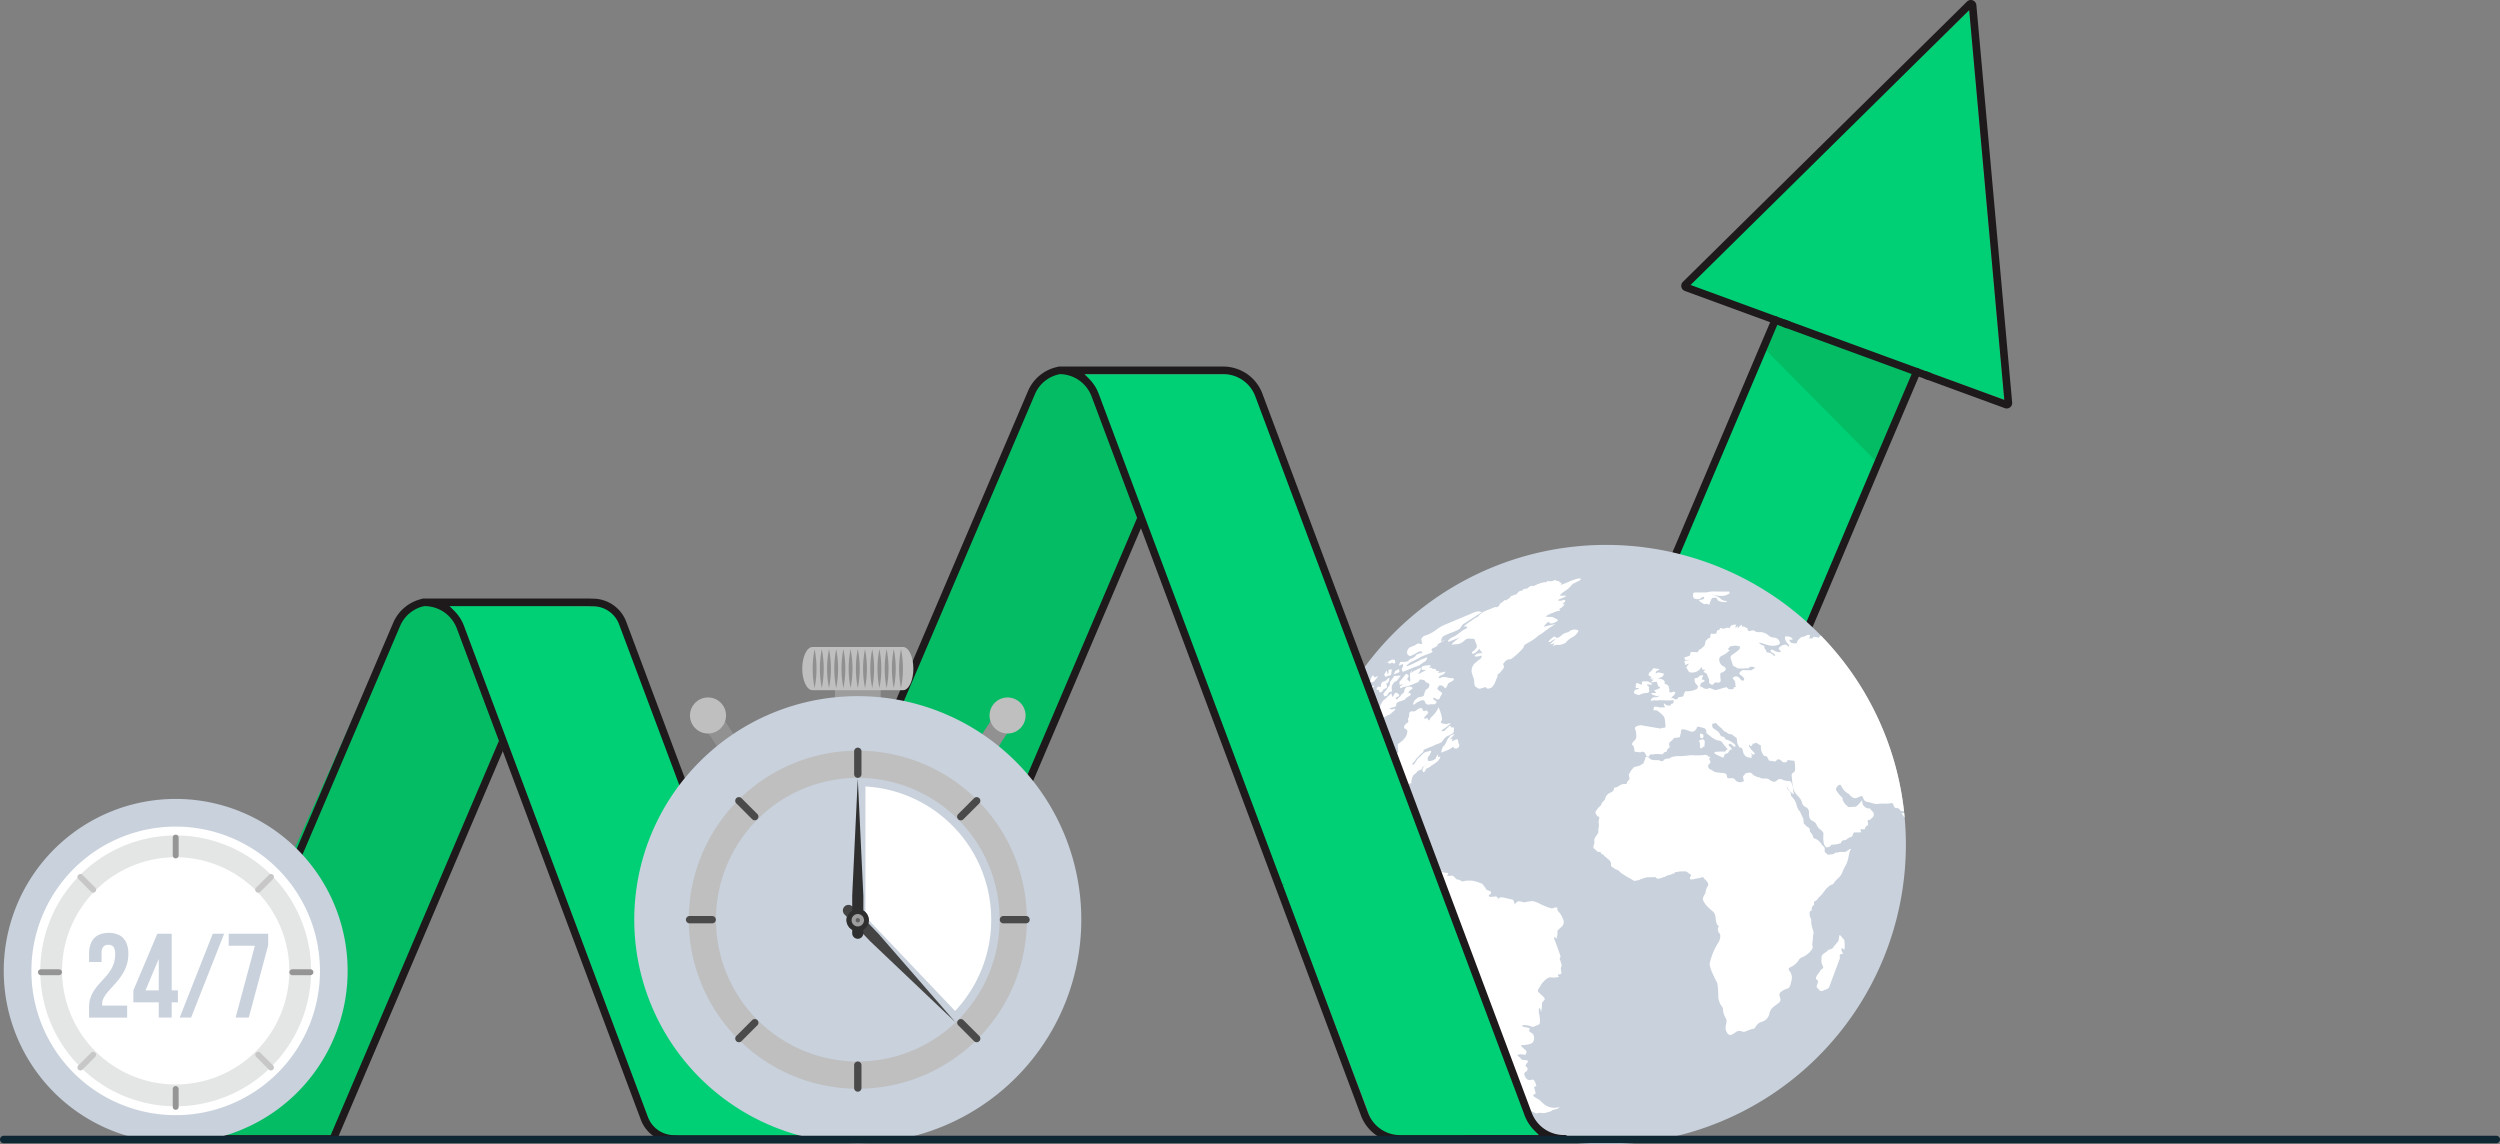 <svg xmlns="http://www.w3.org/2000/svg" width="501.362" height="229.502" viewBox="0 0 501.362 229.502">
  <rect x="0" y="0" width="501.362" height="229.502" fill="#808080" stroke="none"/>
  <g id="Why_vps" data-name="Why vps" transform="translate(-384.12 -3635.672)">
    <path id="Path_15326" data-name="Path 15326" d="M734.041,3788.3,712.966,3763.6l27.868-63.445,27.988,9.778Z" fill="#00d075"/>
    <path id="Path_15327" data-name="Path 15327" d="M768.992,3709.7v.013l-8.113,19.021-22.929-23.186,2.659-6.241Z" fill="#04bc64"/>
    <path id="Path_15328" data-name="Path 15328" d="M722.833,3692.875l63.239,22.992L779.03,3637.7Z" fill="#00d075"/>
    <g id="Group_7341" data-name="Group 7341">
      <path id="Path_15329" data-name="Path 15329" d="M778.143,3640.121l-52.974,52.264,59.652,21.853Z" fill="none"/>
      <path id="Path_15330" data-name="Path 15330" d="M717.3,3756.978h0Z" fill="none"/>
      <path id="Path_15331" data-name="Path 15331" d="M743.187,3700.161l-20.026-7.341L779.03,3637.7l7.042,78.166-15.716-5.757a1.836,1.836,0,0,1-.135.864l-.262.613,16.211,5.938a1.1,1.1,0,0,0,1.479-1.134l-7.182-79.712a1.1,1.1,0,0,0-.72-.938,1.117,1.117,0,0,0-.383-.069,1.1,1.1,0,0,0-.771.32L721.619,3692.2a1.1,1.1,0,0,0,.394,1.822l20.452,7.5.334-.788A1.83,1.83,0,0,1,743.187,3700.161Z" fill="#1e191b"/>
      <path id="Path_15332" data-name="Path 15332" d="M741.846,3700.584l-.26.608,29.28,10.724.337-.792a1.838,1.838,0,0,1,.384-.566l-29.606-10.843A1.843,1.843,0,0,1,741.846,3700.584Z" fill="#1e191b"/>
      <path id="Path_15333" data-name="Path 15333" d="M769.209,3710.542a.762.762,0,1,0-1.4-.6l-8.113,19.037-11.5,27.219-10.743,25.167a.762.762,0,0,0,1.4.6l10.7-25.069.047-.1,11.5-27.221Z" fill="#1e191b"/>
      <path id="Path_15334" data-name="Path 15334" d="M716.8,3756.763l24.036-56.611a.761.761,0,0,0-.4-1,.747.747,0,0,0-.3-.061.765.765,0,0,0-.7.463l-2.663,6.241-21.847,51.47a.763.763,0,0,0,.4,1,.777.777,0,0,0,1-.4l.428-1,.553.118h0Z" fill="#1e191b"/>
    </g>
    <path id="Path_15335" data-name="Path 15335" d="M484.226,3784.229l-8.175-24.838-5.859-2.937-5.717,1.752-32.051,71.75L425.1,3863.69H450.78Z" fill="#04bc64"/>
    <path id="Path_15336" data-name="Path 15336" d="M589.8,3793.938l-29.4-9.355,31.268-72.094,5.3-2.908,5.816,2.544,9.667,28.192Z" fill="#04bc64"/>
    <g id="Layer_1">
      <g id="_246463496" data-name=" 246463496">
        <g id="Group_7342" data-name="Group 7342">
          <path id="_510586984" data-name=" 510586984" d="M716.611,3836.891h.052C716.376,3836.785,716.254,3836.742,716.611,3836.891Z" fill="#fff"/>
          <path id="_510587296" data-name=" 510587296" d="M766.334,3805.06a60.112,60.112,0,1,1-60.115-60.111A60.111,60.111,0,0,1,766.334,3805.06Z" fill="#c8d1dc" fill-rule="evenodd"/>
          <path id="_510587248" data-name=" 510587248" d="M711.171,3793.79l.268.016.172.008-.44-.024Zm43.858,12.2s-.374.244-.583.407-.54.122-1.123.125-.46.125-.918.127-.3.285-.717.328-.717.086-.971.088-.25-.324-.419-.322l-.244-.254-.006-.07c0-.123,0-.327.005-.571s-.169-.406-.382-.567-.21-.326-.509-.651a2.445,2.445,0,0,0-1.155-.814c-.429-.083-.041-.245-.6-.981s-.218-.288-.349-.822a.584.584,0,0,0-.191-.356,2.046,2.046,0,0,1-.552-.384c-.442-.456-.353-.29-.442-.456a2.544,2.544,0,0,1-.055-.782c0-.123-.494-1.076-.681-1.533s-.486-.214-.357-.338c.071-.066.009-.148-.085-.315a2.3,2.3,0,0,1-.247-.644,3.593,3.593,0,0,0-.887-1.643c-.414-.469-.279-.384-.291-.72s-.745-.9-.753-1.111-.246-.6-.151-.469.381.643.524.857.05.171.645.645.172-.12.2-.583a2.652,2.652,0,0,0-.073-.609,3.2,3.2,0,0,0-.442-1.22c-.133,0-.224-.049-.585-.058s-.271-.093-.629-.1-.281-.264-.867-.282-.618.365-1.066.524-1.258-.551-1.49-.6a9.7,9.7,0,0,0-1.11-.037c-.131,0-.248-.113-.4-.183l-.216-.053a3.354,3.354,0,0,1-.905-.332,2.746,2.746,0,0,1-.54-.453c-.295-.314-.709-.068-.995-.08s-.408.377-.639.543.034.694.045,1-.185.081-.419.246-.814.017-1.113-.212-.1-.176-.359-.4-.926-.122-1.121-.128-.3-.011-.364-.451a.648.648,0,0,0-.417-.542s-.791-.119-1.141-.133-.65-.116-.9-.125l-.375-.266-.348-.207a.489.489,0,0,1-.414-.282.679.679,0,0,1-.173-.495c.035-.267.281-.388.419-.6s-.131-.583-.238-.723l.32-.566s-.438.247-.45.025-.621-.346-.621-.346l-.651.1s-.506.018-.659.012-.661.012-.661.012c-.292-.016-.583-.03-.877-.047,0,0-.457.069-1.441.152a4.772,4.772,0,0,1-1.2.03,3.513,3.513,0,0,0-.525.065,2.979,2.979,0,0,0-.84.183c-.207.125-.257.259-.469.248a1.982,1.982,0,0,0-.853.184c-.426.159,0,0-.153.173l-.3.182-.18-.023a2.06,2.06,0,0,1-.439-.159,2.195,2.195,0,0,0-.547-.027c-.22-.011-.493-.026-.713-.036a1.641,1.641,0,0,1-.558-.213,1.07,1.07,0,0,0-.621-.4c-.39-.066-.328.166-.328.166s-.047.229-.1.408-.266.4-.258.629-.442.209-.552.387-.387.167-.725.288-.622.062-.843.373-.5.531-.559.761-.281.309-.278.585a2.278,2.278,0,0,0,.127.6l-.051.368s-.459.3-.455.628-.869.245-.871.245a3.626,3.626,0,0,0-.815.435,1.964,1.964,0,0,1-.825.293l-.008,0c-.161.056.12.611-.821.994a1.822,1.822,0,0,0-1.075,1.324,2.215,2.215,0,0,1-.423.5,1.725,1.725,0,0,0-.362.693,6.741,6.741,0,0,0-.858.922c-.244.37-.183.184-.244.513s.122.332.246.569.061.19.369.288,0,.613,0,1.036.061.235.061.658-.122.561-.122,1.079c0,.163,0,.272,0,.354a.371.371,0,0,1-.12.3l-.556.8a1.536,1.536,0,0,0-.125.518v.566c0,.282,0,0-.122.425s0,0-.062.33.434.563.434.563l.031.037.215.242c.247.282.8.134.8.134-.136.282.2.453.385.523l.106.036a1.87,1.87,0,0,0,.486.509c.241.137.182.23.542.458a1.443,1.443,0,0,1,.462.556l.079.182v.558c0,.14.419.364.6.5a3.043,3.043,0,0,0,.713.356l.234.128c.19.137.236.277.413.412.234.183,1.287.844,1.283.844a10.246,10.246,0,0,1,1.094.614c.461.308.632.119.632.119l.145-.024.487-.085a3.452,3.452,0,0,1,.744-.3,3.388,3.388,0,0,1,1.02-.259c.622-.015.787-.019,1.289-.034s.222.13.55.257a.906.906,0,0,0,.517.026l.146-.044.554-.2a3.389,3.389,0,0,0,.6-.2,1.877,1.877,0,0,1,.77-.289c.269-.008.328-.232.651-.238a.3.3,0,0,0,.329-.278l.182-.03.784-.126.041-.005a10.468,10.468,0,0,1,1.075-.02c.421-.011.367.169.936.508s.1.351.034.753.151.349.514.338.736-.2,1.044-.2a4.805,4.805,0,0,0,1.035-.292l.012.013.337.417a2.557,2.557,0,0,1,.59.686.613.613,0,0,1,0,.784l-.133.23a5.349,5.349,0,0,0-.235.7l-.054.322c-.013.268-.376.5-.5,1.167-.1.563.734,1.523,1.488,2.189l.415.346a1.4,1.4,0,0,1,.416.5,2.346,2.346,0,0,1,.209.715,6.674,6.674,0,0,0,.189,1.189c.257.7.742.769.446.782s-.165,1.085.119,1.25.309,1.243-.339,2.1a12.5,12.5,0,0,0-1.476,3.487c-.045.171-.081.328-.107.455-.16.929,1.521,3.935,1.511,3.943a16.761,16.761,0,0,1,.2,2.862,3.806,3.806,0,0,0,.829,1.992l.094.2a4.025,4.025,0,0,0,.547,1.957c.567.874-.37,1.622.166,2.723s1.054.677,1.87.126,1.23-.049,1.61-.062,1.279-.565,1.843-.588.482-.946,1.647-1.4a2.151,2.151,0,0,0,1.672-1.8c.294-1.02.97-1.345,1.665-1.873.6-.459.624-.666.435-1.295l-.095-.3c-.276-.872,1.592-1.433,1.59-1.433.317-.013.588-.463.763-1.431a2.24,2.24,0,0,0-.355-2.121c-.494-.543.241-.715.574-.914a4.9,4.9,0,0,0,.906-.737c.291-.29.405-.618.6-.809s.965-.45,1.2-.643a5.043,5.043,0,0,0,1.036-.951c.34-.469.387-.515.288-1.008s.035-.5.1-1.482a3.837,3.837,0,0,1,.159-1.157s-.076-.212-.165-.5a9.348,9.348,0,0,1-.3-1.153c-.1-.61.047-.875-.114-1.128a1.949,1.949,0,0,1-.244-1.115c-.014-.585.381-.246.421-.666l0-.032c.023-.47.076-.642.344-.82s-.053-.765.3-.856c.291-.077.624-.535.728-.687l.033-.051.581-.559c.091-.13.668-.81.8-1.062a5.648,5.648,0,0,1,.917-.809c.131-.125.556-.174.646-.341a5.274,5.274,0,0,1,.911-1.046,3.469,3.469,0,0,0,.819-1.076,10.675,10.675,0,0,1,.778-1.638c.512-.861.609-2.6.9-2.96s-.164-.2-.164-.2Z" fill="#fff" fill-rule="evenodd"/>
          <path id="_510586912" data-name=" 510586912" d="M663.754,3772.435a3.142,3.142,0,0,0,.515-.259,11.326,11.326,0,0,0,.767-1.024l-1.3.075c-.175.237-.646.921-.786,1.085s-.081.853-.244.916-.479.78-.7.967a3.325,3.325,0,0,0-.486.717l.267.43c.169-.063.339-.127.51-.194.125-.2.252-.41.377-.618l.635-.244c-.034-.165-.068-.333-.1-.5.013-.2.03-.407.044-.612.166-.246.333-.492.5-.741Z" fill="#fff" fill-rule="evenodd"/>
          <path id="_510586936" data-name=" 510586936" d="M672.819,3773.131a1.054,1.054,0,0,1,.94.376c.135.251.193.327.489-.107s.041-.585.775-.952,1.009-.745.153-.792-.731-.162-1.346-.216-1.088.415-1.18.134.952-.672.953-.672.728-.688.155-.5-1.669.282-1.149.062-.413-.258-.411-.259l-.205-.405s-.816.073-.66-.1-.693-.036-.532-.16.286-.509.157-.456a4.322,4.322,0,0,0-1.519.2c-.541.284-.133.836.078.748a.908.908,0,0,1,.553.042l-.584.3-.991.524c.094-.148.188-.3.281-.447.093-.169.186-.334.276-.5l-.061-.365c-.265.131-.53.259-.792.387-.221.109-.44.22-.659.33l-.421.4c.089-.24.18-.483.273-.726-.156.213-.312.426-.466.638-.148.178.123,1.657-.042,1.718s-.572-.475-.572-.475a4.049,4.049,0,0,0,.326-.626c.054-.187-.525-.449-.525-.45q-.435.537-.861,1.067c-.165.195-.333.391-.5.583.024.207.05.415.076.62l.74-.239c-.242.185-.483.372-.721.556l.11.332c.2-.08.4-.159.6-.241a9.369,9.369,0,0,0,1.622-.443c.7-.284,1.359-.561,1.359-.561l.313-.505s.937-.014,1.093.349.775.312.833.656a.9.9,0,0,1-.516.9c-.367.2-.527,1.045-.527,1.044a.456.456,0,0,1-.277.423c-.29.12-.865.1-1.05.277s-.566.485-.564.485-.621,1.061-.177.883.294-.272.577-.387,1.4-.927,1.636-.168.812.563,1.071.507,1.041.063,1.015-.076.622-.307-.032-.68-.363-.753.006-.456.8.414.972-.157.736-.765.113-1.163-.658-.644-.658-.641.231-.514.446-.606Z" fill="#fff" fill-rule="evenodd"/>
          <path id="_510587128" data-name=" 510587128" d="M675.563,3782.946l-.718.334.06.066a3.562,3.562,0,0,0-.7,1,2.033,2.033,0,0,1-.64,1.005c-.271.2-.432,1.265-.432,1.263l1-.387a4.24,4.24,0,0,0,1.422-.822l.17.328c.161.025.325.049.487.072a1.232,1.232,0,0,0,.449-.309.767.767,0,0,0,.133-.451l-.133-.167c-.036-.151-.068-.3-.1-.448s-.039-.312-.059-.468a1.251,1.251,0,0,0-.806.189c-.274.245-.437.131-.437.131.075-.147.15-.3.226-.447a2.29,2.29,0,0,0-.655.155c.246-.222,1.363-1.337.743-1.045Z" fill="#fff" fill-rule="evenodd"/>
          <path id="_510586792" data-name=" 510586792" d="M662.772,3768.818c.188-.094.375-.191.565-.284l.176.219.423-.113c-.024-.2-.047-.408-.073-.612l-.466-.1c-.151.061-.3.121-.455.183l-.751.474c.163-.007.322-.012.483-.016l.1.254Z" fill="#fff" fill-rule="evenodd"/>
          <path id="_510587320" data-name=" 510587320" d="M662.505,3771.207c.242-.094.557-.05.6-.29s.07-.535.07-.535c.026-.161.052-.323.078-.487-.229.033-.455.067-.684.1l.035.386s-.087.656-.17.463-.2-.773-.3-.619-.419.73-.418.728c.077.161.153.317.228.475,0,0,.325-.125.565-.22Z" fill="#fff" fill-rule="evenodd"/>
          <path id="_510587368" data-name=" 510587368" d="M660.167,3773.969l.541.126s-.127.583.343.406.406-.474.406-.474.573-.323.762-.45-.088-.834-.089-.837l.359-.139s.376-.7.243-.924-.56.443-.761.519l-.6.228-.3.391c-.013.207-.024.413-.037.615l-.4-.066c-.4-.071-.463.6-.463.6Z" fill="#fff" fill-rule="evenodd"/>
          <path id="_510587056" data-name=" 510587056" d="M700.209,3751.8a13.237,13.237,0,0,0-1.891.724c-.223.1-1.141.438-1.243.473s.488-.381.006-.484l-.124-.029.009-.014-.286-.283-.354-.018-.349-.192-.551.235-.486.026-.528-.021-.419.315-.1-.162-.33.13c-.169.032-.342.062-.511.094l-.3.182-.006-.037-.286.079-.406.22-.48.208-.122-.1-.443.078c-.149.111-.3.226-.445.339l-.273.2-.187-.074c-.2.071-.392.144-.588.214l-.173.289-.133-.074c-.157.051-.315.1-.472.153l-.244.3-.359.359-.249-.008-.516.236-.194.011c-.125.173-.25.344-.375.515l-.205.059-.27.228-.341.111-.1-.084-.363.346c-.174.11-.348.22-.52.332-.108.186-.213.377-.319.566l-.528.292s.413-.371-.559.016l-1.863.755a3.942,3.942,0,0,0-1.077.861c-.051.149-.738.476-.736.476s-2.7,1.8-2.127,1.682.851.223.105.537-1.389,1.124-2.344,1.53-1.47,1.244-.619.88,1.889-.724,1.891-.724-2.278,1.582-1.292,1.4.811.014,1.546-.3.851-.967,1.72-.9,1.022-.075,1.128.434.544.9.269,1.407a2.57,2.57,0,0,1-.88.843s-.088.576.518.236.967-.99,1.036-.753a3.288,3.288,0,0,0,.567.747,2.834,2.834,0,0,0-1.031.1c-.361.154-.79.53-.366.574a3.69,3.69,0,0,0,1.227-.19c.1-.043-.087.564-.344.712s-1.117.9-1.117.9a2.191,2.191,0,0,0-.557,1.685c.2.822.337.979.447,1.434s.037,1.41.377,1.544.393.425.91.342a3.222,3.222,0,0,0,.94-.305c.1-.042.21.157.415.278s.4.033.976-.216c.154-.206.311-.412.466-.62.186-.358.475-1.152.475-1.152s.3-.519.187-.753-.005.18.6-.545.73-.852.668-1.181-.237-.474-.1-.533.307-.532.859-.768.345.247,1.413-.684a13.218,13.218,0,0,0,1.569-1.5c.5-.542.012-.514.726-.963s.657-.352,1.4-.847,1.019-.862,1.342-1,1.439-1.069,2.458-1.732.822-.511.642-.437-1.674.382-2.106.523.3-.595.294-.593.507-.5.6-.276.285.392.929.135,1.048-.526.6-.744-.408-.237-.71-.372-.366-.075-.792-.089-.859-.1-.684-.169.574-.339,1.136-.556.736-.286,1.017-.392.715-.059.7-.271c-.01-.137-.234-.163-.429-.148a1.994,1.994,0,0,0,.854-.446c.362-.389.692-.725.206-.547s.335-.484.334-.483.261-.6-.46-.339-1.328.045-.507-.254,1.369-.63,1.183-.638-1.227-.04-1.227-.041-.075-.2,1.093-.965,1.292-1.323,1.588-1.418.524-.306.939-.465a1.326,1.326,0,0,0,.6-.46s-.041-.269-.973,0Z" fill="#fff" fill-rule="evenodd"/>
          <path id="_510587008" data-name=" 510587008" d="M698.943,3762.221c-.437.352-.438.213-.846.379a1.985,1.985,0,0,0-.816.475,2.489,2.489,0,0,1-.841.526c-.3.121-.173-.179-.481-.263s-1.456.958-1.261,1.093.616-.295,1.132-.509-.022.222-.133.268l-.754.709.94-.183c-.13.183-.259.366-.389.552,0,0,.734-.342.921-.28a2.208,2.208,0,0,0,1.1-.141c.339-.143.718-.3.716-.439a4.412,4.412,0,0,1,1.424-1.041,2.972,2.972,0,0,0,1.028-1.151c-.237-.427-1.308-.346-1.739,0Z" fill="#fff" fill-rule="evenodd"/>
          <path id="_510586024" data-name=" 510586024" d="M663.591,3770.949a2.979,2.979,0,0,1,.651-.26,1.679,1.679,0,0,0,.522-.266s.013-.627-.192-.545a5.462,5.462,0,0,0-.637.369c-.114.235-.231.469-.344.7Z" fill="#fff" fill-rule="evenodd"/>
          <path id="_510586552" data-name=" 510586552" d="M665.951,3806.34a13.15,13.15,0,0,0-2.006-.66c-1.128-.273-1.132-.048-1.432-.185s-.273-.178-.708-.016a2,2,0,0,0-.917.78.36.36,0,0,0-.046.343c.1-.03.774-.625.991-.652s.189.277.462.2a1.2,1.2,0,0,1,.857.015c.189.131.507-.181.507-.181l.232.416.387.039-.013.338a3.153,3.153,0,0,0,1.686-.435Z" fill="#fff" fill-rule="evenodd"/>
          <path id="_510586528" data-name=" 510586528" d="M696.627,3818.444c-.4-.43.108-.853-.546-.785s-.4.343-1.383.014a14.6,14.6,0,0,1-1.681-.709,5.908,5.908,0,0,0-1.507-.574,8.506,8.506,0,0,0-.926.085c-.393.048-.7.214-1.015.124s-.983-.449-1.508.222l-.18.249a5.048,5.048,0,0,0-.182-.678c-.115-.3-.158-.3-.873-.448s-1.139-.279-1.495-.322a.708.708,0,0,0-.73.324l-.142.237a.474.474,0,0,0,.005-.5c-.227-.309-.494-.235-.734-.2s-.808.063-.806.063-.447-.238-.1-.443.4-.277.257-.558.079-.075-.5-.285-.405-.326-.623-.621-.633-.759-.633-.759l-.284-.1-.116-.037a7.346,7.346,0,0,0-1.639-.467l-.109.012a6.652,6.652,0,0,0-1.08.009c-.431.083-.733.143-.733.143l-.07-.039c-.188-.113-.713-.405-.9-.344-.231.073-.758-.9-1.183-.78l-.043.009a2.177,2.177,0,0,1-.881-.009s.415-.4.191-.518-.209.016-.639-.084-1.08-.174-.605-.281.337-.16.337-.16c-.428.04-.853.084-1.273.124,0,0-.163.4-.362.5s-.483-.219-.86-.13-.341.271-.689.355a.318.318,0,0,1-.411-.228s-.161-.235-.343-.19-.625.153-.806.2-.731.587-.4.833.611.534.352.6-.564.055-.639-.282.233-.656.011-.844l-.189-.2.079-.145.277-.26s.155-.309-.182-.143-.333.166-.439.354-.16.365-.414.429-.3.183-.283.316l-.09.239s-.215-.43-.319-.242-.522.324-.437.6.207.679.207.679-.683.23-.561.635a.879.879,0,0,1-.2.763s.323-.879-.2-1.039-.484-.28-.871-.147-.3.488-.575.562l-.2.1c-.1.062-.216.092-.614-.1-.546-.259-.562-.212-.625-.427l-.429-.151c-.114.033-.145-.048-.363.014s-.541.054-.578.125c.115.282.3.8.728.8.578,0,.536.038.747.224a.5.5,0,0,0,.588.109c.268-.076.712,0,.779.225s.662.259.459-.071a.37.37,0,0,0-.247-.2l-.022-.03.065-.1c.17-.237.166-.343.272-.429s.417-.3.584-.1a1.7,1.7,0,0,1,.283.583c.037.127.324.189.427.355s.518,1.7.55,1.812.192.629-.1.82-.431.195-.317.482.214.172.114.286l-.033.042-.242.4c-.125.032-.445.055-.216.46s.052.54,0,.641-.139.181.009.585.26.882.585.678.169.284.167.467l-.149.2c-.073.137-.109.417.115,1.168.051.171-.141.654.343.681a1.542,1.542,0,0,1,1.214.692,7.109,7.109,0,0,1,1.152,1.626,5.269,5.269,0,0,0,1.225,1.338,7.557,7.557,0,0,1,.486.613,2.013,2.013,0,0,0,.909.833,13.668,13.668,0,0,0,1.467.664c.369.128.945-.055,1.259.257s.74.744.936.776l.124.052c.159.1.31.283.322.172a36.941,36.941,0,0,1,1.6,3.757c.329.965,1.569,4.014,1.573,4.027,0,0,.868,1.585.553,1.419s.307.517.482.833a3.324,3.324,0,0,1,.448.923c.228.66.632,1.648.749,1.985s.61,1.972.611,1.975-.456.024.031.57,1.131.768,1.259,1.235-.13,1,.311,1.392.5,1.061.718,1.006.089.358.385.926.5.765.573.574-.216-.629-.4-1.052-.326-.849-.13-.773a2.014,2.014,0,0,1,.579.787c.055.155.279.606.5,1.061a7.072,7.072,0,0,1,.385,1.013c-.024.164-.048.33-.069.494,0,0-.382-.109-.285.172a6.388,6.388,0,0,1,.174.911s.545-.118.746-.134.456-.175.495-.057.028.776-.128.824-.141.8-.141.8a8.674,8.674,0,0,0,.854.883c.223.151.866.6.935.8l0,.013a2.068,2.068,0,0,1,.287.331,2.679,2.679,0,0,0,.824.782s.127-.131.348.1a1.708,1.708,0,0,0,.607.359l.231.269.452.1.949.442a2.022,2.022,0,0,1,.892-.144,2.42,2.42,0,0,0,.971,0c.155-.054.723-.215.916-.27l.067-.016.341-.231a2.431,2.431,0,0,1,.5-.159,3.561,3.561,0,0,0,.522-.119c.172-.144.347-.286.523-.429a3.347,3.347,0,0,1-2.983-.345c-1.253-1.016-.673-.742-1.415-1.182s-1.23-.728-.843-.922.424.007.264-.65-.284-.825-.053-.965.425.217.128-.641-.547-.76-.9-.676a.918.918,0,0,1-1.064-.444c-.344-.491-.423-1.007.005-1.18a.635.635,0,0,0,.3-.828c-.066-.184-.516-.175-.237-.669s.621-.631.179-.785-1.021-.006-1.157-.3-1.225-.8-.429-.91,1.259.285,1.373-.086.266-.433-.11-.8-1.131-.9-.8-.952,2.07-.047,2.353-.679a1.535,1.535,0,0,0,.088-1.354c-.155-.428-.327-.3-.759-.689s.409-.566-.238-.751-1.121-.127-1.257-.407l.021-.158a6.571,6.571,0,0,1,.907.052c.731.028.97.48,1.526.2s.933-.272,1.059-.643l.008-.031a6.259,6.259,0,0,0-.169-1.931,3.309,3.309,0,0,1,.008-1.1.58.58,0,0,1,.328.578c-.029.43.171.059.226-.618s-.1-.877.287-1.285.431-.518-.068-1.013-1.236-.934-.963-1.336.691-1.15.911-1.4.977-1.088,1.524-1.045a5.722,5.722,0,0,0,1.744-.084c0-.1-.522-.492.014-.517s.492-.261.492-.261q-.072-.462-.139-.922s.242-.6.139-.865-.165-.541-.308-.911.222-.32.07-.825-.891-2.507-1.175-3.229.307-.326.5-.17-.084-.095.065-.614-.034-.643.046-.883.33-.4.724-.769a1.278,1.278,0,0,0,.408-1.595,4.549,4.549,0,0,0-.966-1.6Z" fill="#fff" fill-rule="evenodd"/>
          <path id="_510586264" data-name=" 510586264" d="M753.465,3823.578c-.519-.65-.454-.3-.454-.3a7.561,7.561,0,0,0-.174.938c-.014.269-.141.273-.423.636s-.457.509-.691.877-.884.3-1.073.578-.813.526-1.054.854-.158.419-.2,1.066.083.692.3,1.246-.242.334-.593.96-.434.487-.7,1.067.085.62.247.806-.042.53-.166.972-.027.34.461.911.93-.03,1.242-.041.739-.463.739-.463q1.095-2.911,2.117-5.665l.055-.137c-.056-.555-.08-.872.348-.886s.151-.367.151-.367-.164-.133-.18-.631.421.169.554.076.12-.639.07-1.356-.059-.491-.581-1.144Z" fill="#fff" fill-rule="evenodd"/>
          <path id="_510586504" data-name=" 510586504" d="M656.062,3773.35c.3-.156,1.493-.35,1.072-.149s-.736.474-.606.484a12.185,12.185,0,0,0,1.166-.46,3.756,3.756,0,0,0,.87-.478,8.954,8.954,0,0,1,1.109-.405c.283-.346.564-.7.85-1.045l-.863.21s-.013-.447-.214-.372-.453.676-.471.964-.925.28-.925.278c.158-.112.318-.224.48-.34-.343.011-.684.024-1.026.033l.423-.373-.567.311.076-.589a2.371,2.371,0,0,1-.772.385,3.38,3.38,0,0,0-.666.222c-.181.28-.365.557-.544.838l.086-.058c.226-.13.658-.11.408.085s-.384.352-.525.455.338.163.639,0Z" fill="#fff" fill-rule="evenodd"/>
          <path id="_510586240" data-name=" 510586240" d="M655.548,3774.665l-.519-.531c-.1-.043-.324.152-.543.312q-.488.819-.948,1.653a11.247,11.247,0,0,1,1.7-1.008l.313-.426Z" fill="#fff" fill-rule="evenodd"/>
          <path id="_510586120" data-name=" 510586120" d="M667.267,3792.676l.058-.022Z" fill="#fff" fill-rule="evenodd"/>
          <path id="_510586048" data-name=" 510586048" d="M765.991,3798.64a1.2,1.2,0,0,1-.567.149q.332.423.661.845c-.031-.333-.058-.663-.094-.994Z" fill="#fff" fill-rule="evenodd"/>
          <path id="_510586216" data-name=" 510586216" d="M661.158,3812.893l-.162-.382c.128-.011.136-.013.323.121a1.608,1.608,0,0,0,.462.271c.206.077.422.1.358-.085a.941.941,0,0,1-.047-.647c.077-.342-.094-.685-.071-.851a3.2,3.2,0,0,0,.013-.434,1.375,1.375,0,0,0-.249-.435,3.2,3.2,0,0,0-.24-.271s-.232-.173-.9.048-.729.448-.979.39l-.1,0c-.188.028-.378.205-.347.082l.047-.118c.18-.369.154-.1.236-.543s-.035-.3.093-.761c.064-.222.1-.307.116-.382a.871.871,0,0,0-.068-.361.932.932,0,0,1,.016-.759c.088-.235.338-.72-.284-.542s-1.566.428-1.437.886.129.718-.064.957-.256.389-.179.472.065.321-.247.15-.46.321-.946.467-.3-.306-.64-.2-.257.129-.5-.167-.6-.345-.757-.877-.19-1.414-.281-1.911.1-.554.073-.753l-.018-.18a4.757,4.757,0,0,0-.053-.612c-.054-.272-.116-.492.351-.8s.343-.1.52-.487-.361-.319.422-.536.681-.19.97-.273.387-.291.6-.17.4.279.6.012a.51.51,0,0,0,.084-.519s-.346-.293.575-.347.759-.609,1.053-.3.449.47.614.238.072-.565.353-.309.692.242.675.453.015.23.132.559a2.581,2.581,0,0,0,.52.993c.3.3.562.77.731.177s.224-.3.007-1.066a13.656,13.656,0,0,0-.512-1.416,1.2,1.2,0,0,1,.1-1.5,8.63,8.63,0,0,1,1.034-1.291c.369-.3.385-.144.556-.488s.106-.49.254-.535.057-.179.181-.218l.286-.224-.084-.323-.325.1.369-.332-.132-.283-.31.043c.091-.057.4-.234.346-.411s-.174-.653-.174-.653-.152-1.077.1-.248.177,1.171.423.574.108-.829.107-.829l.277.02s.452-.783.4-1.1-.117-.238.4-.495.723-.553.93-.624l.513-.175c-.081.01-.2-.047-.06-.606.2-.783.344-1.011.7-1.221s.386-.544.707-.66l.294-.1c.2-.067.353-.132.327-.244l.109-.282.273-.212c.259-.153.44-.4.626-.5s-.594.4-.794.913.14,1.058.429.546.237-.5.592-.627.612-.462.864-.555a9.385,9.385,0,0,0,.864-.62,2.334,2.334,0,0,0,.616-.683c.258-.37.075-.482-.207-.344s.035-.529-.079-.485a.964.964,0,0,0-.418.614c.018.2-.266.313-.344.372a1.42,1.42,0,0,1-.584.249c-.264.039-.7.114-.718-.089s-.092-.536.075-.72a1.075,1.075,0,0,0,.3-.418c.124-.259.575-.953.015-.738s-.741.072-1.2.428-.763.807-.981.886a3.279,3.279,0,0,0-.611.814,5.639,5.639,0,0,1-.356.516l-.076.07a.293.293,0,0,1-.33-.059,2.933,2.933,0,0,1,.406-.473c.262-.246.312-.534.6-.791s.279-.318.451-.472.437-.409.439-.409l.344-.314c.093-.125-.026-.388.2-.471s1.014-.453,1.358-.559.92-.451,1.1-.49a8.319,8.319,0,0,0,.807-.319c.145-.058.226-.119.551-.532a1.9,1.9,0,0,1,1.058-.9c.822-.4,1.039-.487,1.049-.905s.063-.639-.058-.751-.449.217-.524-.141-.32-.128-.618.159-.52.6-.787.707-.7,0-.221-.3a9.38,9.38,0,0,0,.9-.627c.312-.224.214-.218.5-.4s.278-.244-.2-.18-.326.166-.76.085-.849-.078-.814-.387.159,0,.232-.593a8.457,8.457,0,0,0-.708-2.377,5.138,5.138,0,0,1-.818,1.365c-.471.5-.82.775-.9,1.008s-.224.425-.351.109-.237-.272-.357-.256-.9.3-.106-.531.4-.5.343-.787-.3-.257-.556-.152-.38-.049-.464-.328-.4-.321-.842-.071-.712.562-.934.511-.936-.145-.909.569-.286.795-.225,1.08.138.517-.138.625-.969.841-.489,1.154.51.332.474.7-.192,1.346-1.891,2.407a4.97,4.97,0,0,0,.052,1.2c.106.334.062.381-.187.654s-.139.478-.424.578-.345.3-.486-.045-.226-.011-.245-.436-.249-.216.083-.707-.021-.208.183-.655.206-.674.077-.627l-1.295.36a.557.557,0,0,0-.644-.221c-.412.143-.851-.5-1.369-.334a6.418,6.418,0,0,0-.928.4,2.053,2.053,0,0,0,.193-.992c-.09-.36-.67-.106-.669-.107-.005.02.965-2.944,2.463-3.5.237-.083.734-.814.193-.653s.329-.325.619-.467.165-.163.569-.313-.172.275.514-.33.824-.7.787-.86-.494.187-.778.084-.421-.163-.421-.163a5.555,5.555,0,0,1,.582-.183,2.113,2.113,0,0,0,.608-.2c.159-.1.152.011.2-.327s.006-.4.312-.517.332-.272.665-.259-.021-.1.475-.186-.029.012.6-.457.972-.5.85-.815-.762.015-.281-.514.747-.453.645-.671-.614-.309-.757-.251-.327-.094-.629.253-.248.773-.391.977-.338.135-.538.508-.379.368-.572.593-.016.223-.2.219-.466-.219-.11-.4.747-.327.411-.639-.637-.454-.852-.036-.373.66-.428.536-.167-.936-.284-.634-.56.475-.792.785-.615.452-.771.691-.324.522-.459.715-.037.481-.144.521-.223.44-.314.041-.2-.471-.466-.371-.65.23-.785.275a2.526,2.526,0,0,0-.523.253l-.739.432a.661.661,0,0,0-.775-.315c-.51.17-.824.2-.995.431s-.376.443-.372.688.033.554-.126.5-.114-.211-.315-.432-.106-.285-.536-.154-1.677.745-1.677.743-.234-.109.274-.364.6-.881-.209-.646-.933.513-1.189.337l-.027-.015a59.871,59.871,0,0,0-5.98,25.816l0,.4c.234.143.227.405.352.719.158.4.215.873.437,1s.5-.029.574.2.465.441.666.519-.013.058.167.358.338.042.679.4,1.235.557,1.391,1.1.2.584.112.879-.307.525-.007.674,1.182.66,1.443.6.752-.1.752-.1,1,.333,1.4.422.255.135.681.108,1.019.194,1.08-.064.272-.562.535-.564.926.567,1.075.631l.181.064a4.256,4.256,0,0,0,.72.186,1.422,1.422,0,0,0,.588-.006c.458-.137.3.043.757-.091l.231,0,.066.073c.06.118.047.316.226.391.3.126.7.332.807.354l.036.037.086-.1Z" fill="#fff" fill-rule="evenodd"/>
          <path id="_510586288" data-name=" 510586288" d="M762.712,3788.139l.229-.018.025,0Zm-7.3,12.933-.062.04Zm-19.169-28.284-.019-.03.023.034,0,0Zm-2.009,3.719.071.1.015.027-.086-.128Zm31.727,21.853a59.925,59.925,0,0,0-16.687-35.244,1.369,1.369,0,0,0-.4.431c-.337-.063-.68-.123-1.021-.184l-.243.318-.772.038a.81.81,0,0,0,.269-.537c.017-.325-.521-.172-.655-.121l-.475.26a2.126,2.126,0,0,0-.717.2,3.79,3.79,0,0,0-.665.683c-.043.157-.087.316-.136.475,0,0-.9.083-1.158-.139s-.566-.6.079-.583-.159-.649-.716-.663-.692-.016-.53.628.743.923.774,1.243-.218.1-.218.1a.946.946,0,0,0-.588-.334,2.1,2.1,0,0,0-1.256.7c-.114.257.577.7.359.794a2,2,0,0,1-1.418-.361c-.407-.327-1,.121-.223.512s.551.842.2.518a1.91,1.91,0,0,0-.843-.544c-.184-.007-.564-.071-.564-.071s.117-.2-.2-.576a.645.645,0,0,1-.17-.683,2.67,2.67,0,0,1-.935-.45c-.409-.327.124-.153.311-.145a12.224,12.224,0,0,0,1.868.535c.793.077,1.881-.1,1.829-.574a1.237,1.237,0,0,0-1.041-1.041,1.76,1.76,0,0,1-1.311-.517,2.573,2.573,0,0,0-1.786-.586,1.336,1.336,0,0,1-1.012-.3c-.208-.166-1.062.13-1.062.13s-.432-.492-.244-.488l.187.006a1.283,1.283,0,0,1-.449-.228,2.51,2.51,0,0,0-.739-.286l-.061.264c-.041-.2-.08-.394-.121-.591-.141.1-.284.206-.432.309q-.18.233-.366.468c0-.177-.013-.357-.017-.533-.151.156-.306.31-.46.464.036-.228.07-.456.106-.688a.928.928,0,0,0-.66.035c-.405.148-.559.409-.541.566s-.281-.008-.424-.013l-.559.086s-.032.107-.413.093-.65-.285-.619-.02-.43.349-.567.4l-.162.618s-.7.129-.857.02-.316.143-.321.5-.285.4-.424.442l-.52.489c-.042.184-.083.369-.129.55,0,0-.082.552-.269.594s-.513.578-.759.566-.325.583-.517.574l-.438-.025-.879-.045-.169.732a3.292,3.292,0,0,1-.567.215c-.331.131-.577.116-.562.265a1.481,1.481,0,0,0,.242.454l.941.1-1.177.03c.062.279.122.561.177.838.254-.1.509-.2.762-.3q-.282.4-.563.8c.151.237.306.471.459.705,0,0-.013.386.915.3s1.032-.472,1.227-.508.448-.854.534-.458c.08.351.088.39.431.414l.147.008c.488.027-.606.261-.042.536s.415.268.728.962a1.494,1.494,0,0,1,.192.974.636.636,0,0,0,.534.512c.293.017.431-.069.459-.262s.417-.168.758-.149.666-.056.556-.692a4.288,4.288,0,0,1-.031-1.216s1.251-.373,1.049-.925-.995-.394-1.252-1.45.685-1.112,1.214-1.49a7.825,7.825,0,0,0,.864-.719s-.541-.178-.279-.369.279-.447.515-.437.695-.125.836-.119l.231.021c.333.038.872.135.752.327-.159.249-.042.458-.185.454l-1.167.914s-.723.271-.513.882.43,1.318.43,1.316.022.2.311.265.512.371.749.384l.851.041.744-.064.47.023.336-.334.184.01.334.015c.174.056.355.115.528.173-.173.108-.347.217-.523.325l-.258.186-1.734-.032s-1.213.532-.41,1.012l.362.268c.435.408.386.805.084.829a.489.489,0,0,1-.5-.268s-.5-.758-1.1-.546-.543.265-.158.771.036.339.2.542-.153.381.106.586c.117.091-.045.168-.218.239-.213.09-.452.173-.206.265.443.168-.985.138-.985.138l-.422-.406s-.7.151-1.076.272-1.128.316-1.128.316l-.178-.056-.372-.118-.657-.277a1.189,1.189,0,0,1-.714.2,1.226,1.226,0,0,1-.66-.28c-.162-.152-.538.016-.486-.458s.111-.376.482-.594.47-.209.3-.412-.585.013-.469-.317.374-.655.128-.67a.818.818,0,0,0-.663.2,2.889,2.889,0,0,1-.362.315s-.59.014-.572.208a3.421,3.421,0,0,0,.064.673,5.042,5.042,0,0,0,.617.8s-.094.615-.294.6.073.046-.822.282l-.14.036c-1.076.264-1.163-.17-1.465.426s0,.709-.745.8l-.092.013c-.637.094-.4.244-.539.37a2.292,2.292,0,0,1-.554.176c.045-.049.024-.111-.122-.2-.481-.28-.761.126-.481-.279s.441-.252.568-.6.275-.369-.037-.5-.668.275-.955.044.108-.1-.08-.575.036-.528-.369-.841-.586-.148-.586-.148a.7.7,0,0,0-.415-.954c-.709-.261-1.01-.1-1.01-.1s.039-.068.672-.312a.867.867,0,0,0,.633-.748,7.285,7.285,0,0,0-1.052-.247c-.307-.021-.554.284-.6.174a.508.508,0,0,1,.311-.517,3.309,3.309,0,0,0,.51-.327l-1.277-.19a2.784,2.784,0,0,1-.569.68c-.333.263-.4.437-.38.689s.645.366.645.366-.484.36-.289.373.93-.008.7.048a4.21,4.21,0,0,0-.568.209c.157.012.31.023.467.033,0,0-.636.421-.479.432s.892-.083.892-.083a.244.244,0,0,1,.364.239,1.426,1.426,0,0,0,.32.733s.591.148-.089.421-.644.274-.84.261.5.495.271.584-.829-.092-.864.047.3.375.536.391.777.477,1.134-.063a.711.711,0,0,1-.717.479c-.513-.07-1.015.106-1.062.737a2.388,2.388,0,0,1,1.024-.106c.669.046.586-.067.977-.038s.43-.005.86.024a10.406,10.406,0,0,0,1.163.008,3.425,3.425,0,0,0,.632-.076l-.076.124c.015.235-.01.609-.266.592s-.337.35-.337.35a1.124,1.124,0,0,1-1-.159c-.385-.355-.432-.263-.3.119s.291.488-.076.463a6.714,6.714,0,0,0-.733,0,5.236,5.236,0,0,0-1.061-.166c-.263.027-.237.544-.228.732s.358-.256.969.252a6.44,6.44,0,0,1,1.114,1.05,2.723,2.723,0,0,1,.2.848c.021.372.23,1.356-.085,1.335l-.376.042a3.356,3.356,0,0,0-.464.137l-3.918-.671s-1.7.168-1.068.954c0,0,.023.086.052.241a6.827,6.827,0,0,1,.1.974c.023.742-.471.945-.635,1.168s-.375.673-.1.689.371,1.179.371,1.177-.108.134.565.172c.592.033.494.131.611.072l.065-.035a.659.659,0,0,1,.954.328c.183.516.242.609.57.582s.1-.5.645-.471.656-.1,1.256-.07l.976.052s.353-.527.622-.467.288-.806.66-.784-.3-.884.26-1.265.64-.83,1.064-.8a2.261,2.261,0,0,0,.826-.135c.086-.315.17-.631.255-.946,0,0-.192-.654.481-.613s1.367.539,1.819.475a1.113,1.113,0,0,0,.773-.549l.064-.121c.062-.209-.005-.44.718-.245.866.234,1.165.252,1.206.8s-.028.363.55.8a6.29,6.29,0,0,0,1.451.986c.455.157.882-.044,1.426.795s1.143,1.085.707,1.153.125.408-.658.371-.779.049-1.274.025-.682.191-.523.377a12.591,12.591,0,0,0,1.773.841c.1-.261.2-.523.3-.786,0,0,.533-.017.71-.323s.306-.564.6-.549-.33-.64-.533-.787.2-.661.718-.053,1.069.188.114-.487a4.066,4.066,0,0,0-1.451-.7c-.153-.1-.224-.419-.224-.419-.251-.088-.5-.178-.749-.266-.094-.173-.189-.342-.283-.514,0,0-.065-.231-.58-.58a7.038,7.038,0,0,1-.783-.588s-.307-.843.137-.817c.313.017.344-.161.482-.1l.265.236a4.2,4.2,0,0,0,.84.778c.154.1.383.57.783.727s.512.391.71.446a3.6,3.6,0,0,0,.586.076l.068.053c.319.24.631.483.945.721l.12,1.04c.107.14.349.909.634.877l.128,0c.158.025.185.153.278.374a4.459,4.459,0,0,1,.191.764c.121.167.241.334.363.5a2.743,2.743,0,0,0,.537.288c.194.053.762.121.762.121-.025-.148-.05-.3-.073-.443l.231-.036c-.133-.153-.27-.3-.4-.458l.627.294.265-.255-.754-.784q-.211-.319-.418-.642s-.133-.539.128-.215.293.191.511-.066-.245-.191.215-.257c.42-.064.562-.243.734-.106l.057.053a1.94,1.94,0,0,0,.734.381l.034.01-.034-.01c-.024.017-.053.11-.026.452a2.57,2.57,0,0,0,.254,1.07c.106.224.318.628.547.638a.522.522,0,0,1,.523.285c.109.223.314.626.314.625.291.038.585.08.877.12l.413.059.3-.338a.634.634,0,0,1,.778.116c.425.365.382.406.919.38s.283-.552.6-.454a4.238,4.238,0,0,0,.989.121l.232.081.047.233c.017.259.111,1.21.078,1.421a.837.837,0,0,1-.193.552l-.042.04c-.215.164-.478.243-.46.584s.068.556.08.854a11.029,11.029,0,0,0,.206,1.6,3.006,3.006,0,0,0,.339.946,9.36,9.36,0,0,0,.919,1.108c.685.846.43,1.214.877,1.636s.788.181,1.07,1.174c0,0-.151,1.274.416,1.689s.777.253,1.131,1.031.777.861,1.077,1.188l.223.319a1.278,1.278,0,0,1,.034.455,5.661,5.661,0,0,0,0,1.178c.086.529.086.734.295.977s.17.447.8.241.129-.447.845-.449a5.578,5.578,0,0,0,1.591-.327.6.6,0,0,1,.583-.564c.543,0,.58-.286.994-.485s.7-.2.743-.483.243-.6.369-.6h.49a4.783,4.783,0,0,0,.819-.041c.205-.039-.411-.6.122-.6s.694.083.734-.278.566-.521.566-.521l0-.441c0-.121-.247-.6.116-.6s.165,0,.648-.4a.867.867,0,0,0,.315-1.085,1.121,1.121,0,0,0-.289-.324c-.164-.163-.372-.528-.494-.529a1.148,1.148,0,0,1-.694-.127,2.173,2.173,0,0,1-.622-.574l-.071-.217a4.893,4.893,0,0,1-.106-.719,7.361,7.361,0,0,1-1.172,1.25c-.324.16-1.153.031-1.361.151l-.13-.007a3.217,3.217,0,0,1-1.093-1.151c-.3-.538.073-.49-.4-.95a6.639,6.639,0,0,1-.942-1.14.9.9,0,0,1-.148-.364c-.009-.29.715-1.317,1.071-.688a3.161,3.161,0,0,0,1.589,1.679,1.8,1.8,0,0,0,1.01.795c.621.129,1.346-.6,1.6-.351s.223.984,1,1.111,1.39.419,1.8.421a3.7,3.7,0,0,0,.451-.031,8.948,8.948,0,0,1,1.448-.036c1.171.047,1.244-.358,1.493.089s.125.806.848.809l.241.049c.336.166.209.68,1.1.57Z" fill="#fff" fill-rule="evenodd"/>
          <path id="_510585160" data-name=" 510585160" d="M725.333,3783.725c.379.022.434-.248.416-.555s-.637-.515-.7-.278C725.054,3782.892,724.955,3783.7,725.333,3783.725Z" fill="#fff" fill-rule="evenodd"/>
          <path id="_510585784" data-name=" 510585784" d="M647.752,3808.979c-.356-.087-.412-.67-.615-1.131s-.59-.437-.775-.826a4.335,4.335,0,0,0-.2-.394c.017.423.04.844.065,1.264l.177.132a1.27,1.27,0,0,1,.223.432c.046.15.107.545.107.545q.492.213.976.427s.554.759.591.287a.616.616,0,0,0-.548-.736Z" fill="#fff" fill-rule="evenodd"/>
          <path id="_510585280" data-name=" 510585280" d="M665.323,3769.631c-.236.153.066.821.189.771l.868-.356c.374-.153.747-.306,1.167-.481s.763-.259,1.06-.383.52-.39,1.146-.765a1.06,1.06,0,0,0,.58-.929l-1.209.454c-.127.052-1.211.68-2.461,1.2s.289-.631.292-.633l1.5-.742.965-.52,1.563-.6s.563-.24.409-.349a.333.333,0,0,1,.091-.619,5.468,5.468,0,0,0,.864-.484l.136-.349,1.479-.866c.127-.113-.536.228-.758.323s.076-.8.328-1.025a16.374,16.374,0,0,1,2.166-.92,8.407,8.407,0,0,0,1.043-.5c.312-.193.6-.967.967-1.125s1.036-.672,1.4-.884,1.317-.846,1.317-.846c.292-.18.584-.357.874-.539a1.578,1.578,0,0,0-1.2-.107,11.944,11.944,0,0,0-1.31.54c-.512.212-.65.269-1.3.54s-.97.405-1.7.713l-1.734.73a7.963,7.963,0,0,0-2.155,1.28,7.028,7.028,0,0,1-2.109,1.014,1.229,1.229,0,0,0-.637.7c.024.171.052.344.08.511l.148.356s-.35.149-.5.036-.556-.007-.556-.007a3.124,3.124,0,0,1-.5.329l-1.029.432c-.258.106-.534.879-.534.877.052.2.1.394.149.588,0,0,.457.282.626.209a5.8,5.8,0,0,0,.841-.408,10.186,10.186,0,0,1,.925-.506l.559.057-.129.346-.37-.017-.6.25c-.172.07-.372.507-.626.611l-.677.281c-.167.069-.3.355-.591.476a3.168,3.168,0,0,1-1.24.1c-.32-.044-.481.774-.481.771.276-.11.552-.223.83-.336,0,0,.076.656-.163.81Z" fill="#fff" fill-rule="evenodd"/>
          <path id="_510585736" data-name=" 510585736" d="M725.01,3784.625c.022.361.044.725.066,1.088l.379.02.135-.265.338-.049.079-1.146-.284-.321-.34.014-.293.119-.293.154.213.386Z" fill="#fff" fill-rule="evenodd"/>
          <path id="_510585448" data-name=" 510585448" d="M654.093,3778.163l.154.411a9.82,9.82,0,0,1,1.054-.372,3.555,3.555,0,0,0,1.549-1.062c.154-.206.19.094.861.126s.5-.168,1.152-.4-.052-.4.061-.435a2.757,2.757,0,0,0,1-.566c.266-.3-1.062.12-1.059-.574a5.315,5.315,0,0,1,.674-1.856c.156-.059.189-.289.189-.289-.289.106-.578.213-.866.316.039.24.083.478.122.717a.648.648,0,0,0-.523-.247c-.338.012-.816.67-.684,1.209l.013.046c-.059-.15-.181-.371-.345-.2-.18.187.018-.438-.087-.185s-.519.286-.879.192-.351.119-.868.234a9.991,9.991,0,0,0-1.113.411c-.5.158-.608.241-.749.654s.572.4.186.52-.657.353-.488.353,1.9-.216,1.9-.22-.5.158-1.076.335-1.233.369-1.177.863,1,.013,1,.011Z" fill="#fff" fill-rule="evenodd"/>
          <path id="_510585424" data-name=" 510585424" d="M712.438,3774.967c.492.177.484,0,.954-.143a3.441,3.441,0,0,1,1.1-.206c.67-.059.18-1.012.328-1.147,0,0,.325.2-.086-.145s-.653-.436.291-.369.015-.392-.229-.549-.356-.063-.987-.108-.36.614-.36.614-.229.128-.681-.152-.56-.075-.614.488.138.362.5.39-.026.244-.348.293a.6.6,0,0,0-.491.6c.007.248.132.257.621.432Z" fill="#fff" fill-rule="evenodd"/>
          <path id="_510585520" data-name=" 510585520" d="M724.737,3755.834c.427.005.581-.441.975-.44s.021.452.021.451c-1.072.231-1.12.147-.3.726s.64.011,1.168.262.25.008.587-.685.182-.53.771-.607.527.5.79.627a3.626,3.626,0,0,0,1.168.264c.569.006.677-.242.427-.244a1.537,1.537,0,0,1-1.2-.512,4.529,4.529,0,0,0-1.834-.763,1.948,1.948,0,0,1,.577.088,6.3,6.3,0,0,0,1.475.179,2.559,2.559,0,0,0,1.236-.287c.642-.248.278-.588.278-.588l-1.63-.006-1.663-.007c-.674,0-.86.205-1.851.2l-1.631-.009c-.5,0-.486.366-.426.853s.63.494,1.058.5Z" fill="#fff" fill-rule="evenodd"/>
        </g>
      </g>
    </g>
    <path id="Path_15337" data-name="Path 15337" d="M641.342,3813.4l.024.058,17.41,46a6.44,6.44,0,0,0,6.13,4.235l28.8-.378a9.662,9.662,0,0,1-2.581-3.114l-8.684-22.922-28.9-76.35-.448-.482-17.071-45.5a6.44,6.44,0,0,0-6.131-4.235H601.6a9.225,9.225,0,0,1,2.123,3.3l8.675,22.922a.951.951,0,0,1,.039.093Z" fill="#00d075"/>
    <path id="Path_15338" data-name="Path 15338" d="M473.8,3757.1c.92.918,2.6,2.182,3.087,3.471l8.689,23.207,28.865,77.054a5.143,5.143,0,0,0,4.793,3.322h.322a1.047,1.047,0,0,1,.114.005c.211.018.394.027.561.027h27.082a9.31,9.31,0,0,1-2.157-3.366l-6.866-22.592-1.8-.318a1.379,1.379,0,0,1-.135-.265L509.085,3760.6a5.143,5.143,0,0,0-4.793-3.324h-.328a1.112,1.112,0,0,1-.114,0c-.209-.018-1.983-.027-2.149-.027Z" fill="#00d075"/>
    <g id="Group_7343" data-name="Group 7343">
      <path id="Path_15339" data-name="Path 15339" d="M589.986,3792.078a.761.761,0,0,0,1.407.015l21.68-50.814-.774-2.067L589.992,3791.5A.755.755,0,0,0,589.986,3792.078Z" fill="#1e191b"/>
      <path id="Path_15340" data-name="Path 15340" d="M590.23,3714.214l-33,77.284a.763.763,0,0,0,.4,1,.777.777,0,0,0,1-.4l33-77.284a6.791,6.791,0,0,1,4.974-4.095,1.77,1.77,0,0,1-.145-1.517,8.273,8.273,0,0,0-6.229,5.014Z" fill="#1e191b"/>
      <path id="Path_15341" data-name="Path 15341" d="M462.921,3760.7l-26.764,62.689a.762.762,0,1,0,1.4.6l26.764-62.689a6.825,6.825,0,0,1,4.806-4.065,1.671,1.671,0,0,1-.208-1.5,8.27,8.27,0,0,0-6,4.969Z" fill="#1e191b"/>
      <path id="Path_15342" data-name="Path 15342" d="M423.468,3863.314a.761.761,0,1,0,0,1.523h27.48a.761.761,0,0,0,.7-.463l33.343-78.151-.774-2.067-33.773,79.158Z" fill="#1e191b"/>
      <path id="Path_15343" data-name="Path 15343" d="M698.676,3864.074a.772.772,0,0,0-.226-.558.783.783,0,0,0-.542-.221,6.9,6.9,0,0,1-6.633-4.535l-53.95-144.037a8.4,8.4,0,0,0-3.245-4.144,8.574,8.574,0,0,0-4.7-1.4H596.637a.762.762,0,0,0-.013,1.523,6.887,6.887,0,0,1,6.436,4.546l53.959,144.043a8.393,8.393,0,0,0,3.244,4.144,8.6,8.6,0,0,0,4.7,1.4h32.948A.763.763,0,0,0,698.676,3864.074Zm-33.706-.762a6.854,6.854,0,0,1-6.524-4.554L641.383,3813.2l.492-.251h0l-.515.194-36.874-98.433a8.546,8.546,0,0,0-1.955-3.073l-.935-.939h27.777a6.85,6.85,0,0,1,6.524,4.552l53.951,144.041a8.529,8.529,0,0,0,1.964,3.078l.94.94Z" fill="#1e191b"/>
      <path id="Path_15344" data-name="Path 15344" d="M553.217,3863.311a6.88,6.88,0,0,1-6.531-4.548l-8.357-22.323a.8.8,0,0,0-.077-.152l-.261-.42L509.7,3760.343a7.133,7.133,0,0,0-6.648-4.611h-.267c-.283-.021-.5-.031-.712-.033H469.126a.767.767,0,0,0-.536,1.31.749.749,0,0,0,.538.221h0a6.9,6.9,0,0,1,6.633,4.546l36.877,98.454a7.131,7.131,0,0,0,6.648,4.608h.262c.285.021.5.031.714.032h32.948a.763.763,0,0,0,.762-.762A.772.772,0,0,0,553.217,3863.311Zm-32.949.035c-.18,0-.373-.01-.6-.029l-.382,0a5.6,5.6,0,0,1-5.222-3.618l-36.876-98.455a8.521,8.521,0,0,0-1.972-3.078l-.942-.939H502.07c.18,0,.372.01.593.029l.387,0a5.6,5.6,0,0,1,5.222,3.62l28.345,75.664a.748.748,0,0,0,.075.15l.262.423,8.3,22.185a8.565,8.565,0,0,0,1.991,3.108l.949.94Z" fill="#1e191b"/>
    </g>
    <g id="Layer_1-2" data-name="Layer_1">
      <g id="_515899056" data-name=" 515899056">
        <circle id="_515900184" data-name=" 515900184" cx="29.565" cy="29.565" r="29.565" transform="translate(389.789 3800.811)" fill="#fff"/>
        <path id="_515900808" data-name=" 515900808" d="M419.353,3795.892a34.483,34.483,0,1,1-34.483,34.483,34.484,34.484,0,0,1,34.483-34.483Zm0,5.548a28.936,28.936,0,1,1-28.936,28.935A28.936,28.936,0,0,1,419.353,3801.44Z" fill="#c8d1dc" fill-rule="evenodd"/>
        <path id="_515900064" data-name=" 515900064" d="M419.353,3803.222a27.154,27.154,0,1,1-27.153,27.153,27.153,27.153,0,0,1,27.153-27.153Zm0,4.368a22.785,22.785,0,1,1-22.785,22.785A22.786,22.786,0,0,1,419.353,3807.59Z" fill="#e4e5e5" fill-rule="evenodd"/>
        <path id="_515899392" data-name=" 515899392" d="M407.218,3827.061a5.793,5.793,0,0,1-.289,1.857,6.256,6.256,0,0,1-.748,1.5,11.788,11.788,0,0,1-1.024,1.3c-.373.412-.741.82-1.113,1.233a11.978,11.978,0,0,0-1.024,1.308,6.349,6.349,0,0,0-.745,1.529,5.872,5.872,0,0,0-.292,1.889v2.065h7.636v-2.4h-4.995a.917.917,0,0,1-.02-.18c0-.06,0-.12,0-.18a2.586,2.586,0,0,1,.292-1.149,6.265,6.265,0,0,1,.749-1.12c.312-.377.656-.765,1.028-1.169s.749-.832,1.121-1.285a11.5,11.5,0,0,0,1.024-1.476,7.941,7.941,0,0,0,.753-1.741,7.357,7.357,0,0,0,.292-2.073,5.349,5.349,0,0,0-.444-2.293,3.156,3.156,0,0,0-1.321-1.437,5.007,5.007,0,0,0-4.346,0,3.15,3.15,0,0,0-1.321,1.437,5.349,5.349,0,0,0-.444,2.293v1.633h2.5v-1.8a1.874,1.874,0,0,1,.368-1.281,1.285,1.285,0,0,1,1-.376,1.45,1.45,0,0,1,.728.16,1.1,1.1,0,0,1,.472.588,3.245,3.245,0,0,1,.169,1.173Zm3.649,9.628h5.091v3.05h2.593v-3.05H419.8v-2.4h-1.249v-11.357H415.67l-4.8,11.357Zm2.425-2.4,2.666-6.315v6.315Zm6.868,5.451h2.281l6.627-16.808h-2.281Zm9.82-16.808v2.4h5.259l-3.866,14.407h2.641l3.89-14.5v-2.305Z" fill="#c8d1dc"/>
        <path id="_515899488" data-name=" 515899488" d="M419.944,3803.624a.591.591,0,0,0-1.181,0v3.628a.591.591,0,0,0,1.181,0Z" fill="#959595"/>
        <path id="_515899824" data-name=" 515899824" d="M392.329,3830.058a.59.59,0,1,0,0,1.181h3.628a.59.59,0,0,0,0-1.181Z" fill="#959595"/>
        <path id="_515899896" data-name=" 515899896" d="M400.662,3811.122a.59.59,0,0,0-.835.835l2.565,2.565a.59.59,0,0,0,.835-.835l-2.565-2.565Z" fill="#c7c7c7"/>
        <path id="_515899320" data-name=" 515899320" d="M400.662,3850.175a.59.59,0,0,1-.835-.835l2.565-2.565a.591.591,0,0,1,.835.835l-2.565,2.565Z" fill="#c7c7c7"/>
        <path id="_515899032" data-name=" 515899032" d="M419.944,3854.045a.591.591,0,0,0-1.181,0v3.628a.591.591,0,0,0,1.181,0Z" fill="#959595"/>
        <path id="_515898744" data-name=" 515898744" d="M442.75,3830.058a.59.59,0,0,0,0,1.181h3.628a.59.59,0,0,0,0-1.181Z" fill="#959595"/>
        <path id="_515898624" data-name=" 515898624" d="M436.315,3846.775a.591.591,0,0,0-.835.835l2.565,2.565a.59.59,0,0,0,.835-.835l-2.565-2.565Z" fill="#c7c7c7"/>
        <path id="_515899176" data-name=" 515899176" d="M436.315,3814.522a.59.59,0,0,1-.835-.835l2.565-2.565a.59.59,0,0,1,.835.835Z" fill="#c7c7c7"/>
      </g>
    </g>
    <g id="Layer_1-3" data-name="Layer_1">
      <path id="Path_15345" data-name="Path 15345" d="M560.727,3770.179c0-1.14-2.05-2.064-4.578-2.064s-4.579.924-4.579,2.064v6.809c0,1.14,2.05,2.064,4.579,2.064s4.578-.924,4.578-2.064Z" fill="#9d9d9d"/>
      <path id="Path_15346" data-name="Path 15346" d="M547.071,3765.424c-1.14,0-2.065,1.941-2.065,4.335s.925,4.334,2.065,4.334h18.155c1.14,0,2.065-1.941,2.065-4.334s-.925-4.335-2.065-4.335Z" fill="#bfbfbf"/>
      <path id="Path_15347" data-name="Path 15347" d="M587.17,3781.079a2.057,2.057,0,1,0-3.451-2.241l-3.708,5.709a2.058,2.058,0,1,0,3.451,2.242Z" fill="#919191"/>
      <path id="Path_15348" data-name="Path 15348" d="M528.578,3778.837a2.058,2.058,0,0,0-3.451,2.242l3.708,5.71a2.058,2.058,0,1,0,3.451-2.242Z" fill="#919191"/>
      <path id="Path_15349" data-name="Path 15349" d="M556.149,3775.282a44.825,44.825,0,1,1-31.7,13.129,44.684,44.684,0,0,1,31.7-13.129Z" fill="#c8d1dc" fill-rule="evenodd"/>
      <path id="Path_15350" data-name="Path 15350" d="M556.149,3782.248a37.858,37.858,0,1,1-26.77,11.088,37.738,37.738,0,0,1,26.77-11.088Z" fill="#c8d1dc" fill-rule="evenodd"/>
      <circle id="Ellipse_485" data-name="Ellipse 485" cx="3.616" cy="3.616" r="3.616" transform="translate(522.493 3775.544)" fill="#bfbfbf"/>
      <circle id="Ellipse_486" data-name="Ellipse 486" cx="3.616" cy="3.616" r="3.616" transform="translate(582.567 3775.544)" fill="#bfbfbf"/>
      <path id="Path_15351" data-name="Path 15351" d="M556.148,3786.211a33.9,33.9,0,1,1-33.9,33.9,33.9,33.9,0,0,1,33.9-33.9Zm0,5.453a28.443,28.443,0,1,1-28.442,28.443,28.442,28.442,0,0,1,28.442-28.443Z" fill="#bfbfbf" fill-rule="evenodd"/>
      <path id="Path_15352" data-name="Path 15352" d="M522.414,3819.37a.737.737,0,1,0,0,1.474h4.528a.737.737,0,1,0,0-1.474Z" fill="#4a4a4a"/>
      <path id="Path_15353" data-name="Path 15353" d="M556.885,3786.372a.737.737,0,1,0-1.473,0v4.528a.737.737,0,1,0,1.473,0Z" fill="#4a4a4a"/>
      <path id="Path_15354" data-name="Path 15354" d="M585.355,3819.37a.737.737,0,1,0,0,1.474h4.528a.737.737,0,1,0,0-1.474Z" fill="#4a4a4a"/>
      <path id="Path_15355" data-name="Path 15355" d="M556.885,3849.313a.737.737,0,1,0-1.473,0v4.528a.737.737,0,1,0,1.473,0Z" fill="#4a4a4a"/>
      <g id="_520378840" data-name=" 520378840">
        <path id="_520379464" data-name=" 520379464" d="M532.815,3795.732a.737.737,0,0,0-1.042,1.042l3.2,3.2a.737.737,0,0,0,1.042-1.042l-3.2-3.2Z" fill="#4a4a4a"/>
        <path id="_520379848" data-name=" 520379848" d="M532.815,3844.482a.737.737,0,0,1-1.042-1.042l3.2-3.2a.737.737,0,0,1,1.042,1.042l-3.2,3.2Z" fill="#4a4a4a"/>
        <path id="_520379368" data-name=" 520379368" d="M577.322,3840.237a.738.738,0,0,0-1.043,1.043l3.2,3.2a.737.737,0,0,0,1.042-1.042l-3.2-3.2Z" fill="#4a4a4a"/>
        <path id="_520379704" data-name=" 520379704" d="M577.322,3799.976a.737.737,0,0,1-1.043-1.042l3.2-3.2a.737.737,0,0,1,1.042,1.042Z" fill="#4a4a4a"/>
      </g>
      <path id="Path_15356" data-name="Path 15356" d="M557.673,3819.5l17.988,18.918a26.758,26.758,0,0,0-17.981-45.023l-.007,26.1Z" fill="#fff" fill-rule="evenodd"/>
      <path id="Path_15357" data-name="Path 15357" d="M560.273,3822.911l15.438,17.749-17.055-16.2-2.028-2.119-.017-.026a2.223,2.223,0,0,1-2.666-2.778l-.47-.491a1.119,1.119,0,1,1,1.616-1.548l.476.5a2.222,2.222,0,0,1,2.645,2.786l.033.012,2.028,2.12Z" fill="#444" fill-rule="evenodd"/>
      <g id="_520378864" data-name=" 520378864">
        <path id="_520378960" data-name=" 520378960" d="M555.024,3815.327l1.119-23.5,1.119,23.5v2.934l-.006.03a2.222,2.222,0,0,1,.006,3.85v.681a1.119,1.119,0,0,1-2.238,0v-.688a2.222,2.222,0,0,1,.015-3.842l-.015-.031v-2.934Z" fill="#2f2f2f" fill-rule="evenodd"/>
        <circle id="_520379176" data-name=" 520379176" cx="1.247" cy="1.247" r="1.247" transform="translate(554.901 3818.97)" fill="#9e9e9e"/>
        <circle id="_520378600" data-name=" 520378600" cx="0.441" cy="0.441" r="0.441" transform="translate(555.707 3819.776)" fill="#616161"/>
      </g>
      <g id="_520376896" data-name=" 520376896">
        <path id="_520378504" data-name=" 520378504" d="M547.484,3773.649a19.748,19.748,0,0,1,0-7.781,19.8,19.8,0,0,1,0,7.781Z" fill="#909090" fill-rule="evenodd"/>
        <path id="_520377904" data-name=" 520377904" d="M548.928,3773.649a19.751,19.751,0,0,1,0-7.781,19.748,19.748,0,0,1,0,7.781Z" fill="#909090" fill-rule="evenodd"/>
        <path id="_520378312" data-name=" 520378312" d="M550.372,3773.649a19.748,19.748,0,0,1,0-7.781,19.751,19.751,0,0,1,0,7.781Z" fill="#909090" fill-rule="evenodd"/>
        <path id="_520378384" data-name=" 520378384" d="M551.816,3773.649a19.751,19.751,0,0,1,0-7.781,19.748,19.748,0,0,1,0,7.781Z" fill="#909090" fill-rule="evenodd"/>
        <path id="_520377592" data-name=" 520377592" d="M553.26,3773.649a19.8,19.8,0,0,1,0-7.781,19.751,19.751,0,0,1,0,7.781Z" fill="#909090" fill-rule="evenodd"/>
        <path id="_520377112" data-name=" 520377112" d="M554.7,3773.649a19.8,19.8,0,0,1,0-7.781,19.748,19.748,0,0,1,0,7.781Z" fill="#909090" fill-rule="evenodd"/>
        <path id="_520377520" data-name=" 520377520" d="M556.149,3773.649a19.751,19.751,0,0,1,0-7.781,19.8,19.8,0,0,1,0,7.781Z" fill="#909090" fill-rule="evenodd"/>
        <path id="_520377472" data-name=" 520377472" d="M557.593,3773.649a19.748,19.748,0,0,1,0-7.781,19.8,19.8,0,0,1,0,7.781Z" fill="#909090" fill-rule="evenodd"/>
        <path id="_520377208" data-name=" 520377208" d="M559.037,3773.649a19.751,19.751,0,0,1,0-7.781,19.748,19.748,0,0,1,0,7.781Z" fill="#909090" fill-rule="evenodd"/>
        <path id="_520376584" data-name=" 520376584" d="M560.481,3773.649a19.748,19.748,0,0,1,0-7.781,19.751,19.751,0,0,1,0,7.781Z" fill="#909090" fill-rule="evenodd"/>
        <path id="_520376320" data-name=" 520376320" d="M561.925,3773.649a19.751,19.751,0,0,1,0-7.781,19.748,19.748,0,0,1,0,7.781Z" fill="#909090" fill-rule="evenodd"/>
        <path id="_520376752" data-name=" 520376752" d="M563.369,3773.649a19.748,19.748,0,0,1,0-7.781,19.751,19.751,0,0,1,0,7.781Z" fill="#909090" fill-rule="evenodd"/>
        <path id="_520376392" data-name=" 520376392" d="M564.814,3773.649a19.748,19.748,0,0,1,0-7.781,19.8,19.8,0,0,1,0,7.781Z" fill="#909090" fill-rule="evenodd"/>
      </g>
    </g>
    <path id="Path_15358" data-name="Path 15358" d="M884.732,3864.941H384.87a.75.75,0,0,1,0-1.5H884.732a.75.75,0,0,1,0,1.5Z" fill="#0f2733"/>
  </g>
</svg>
